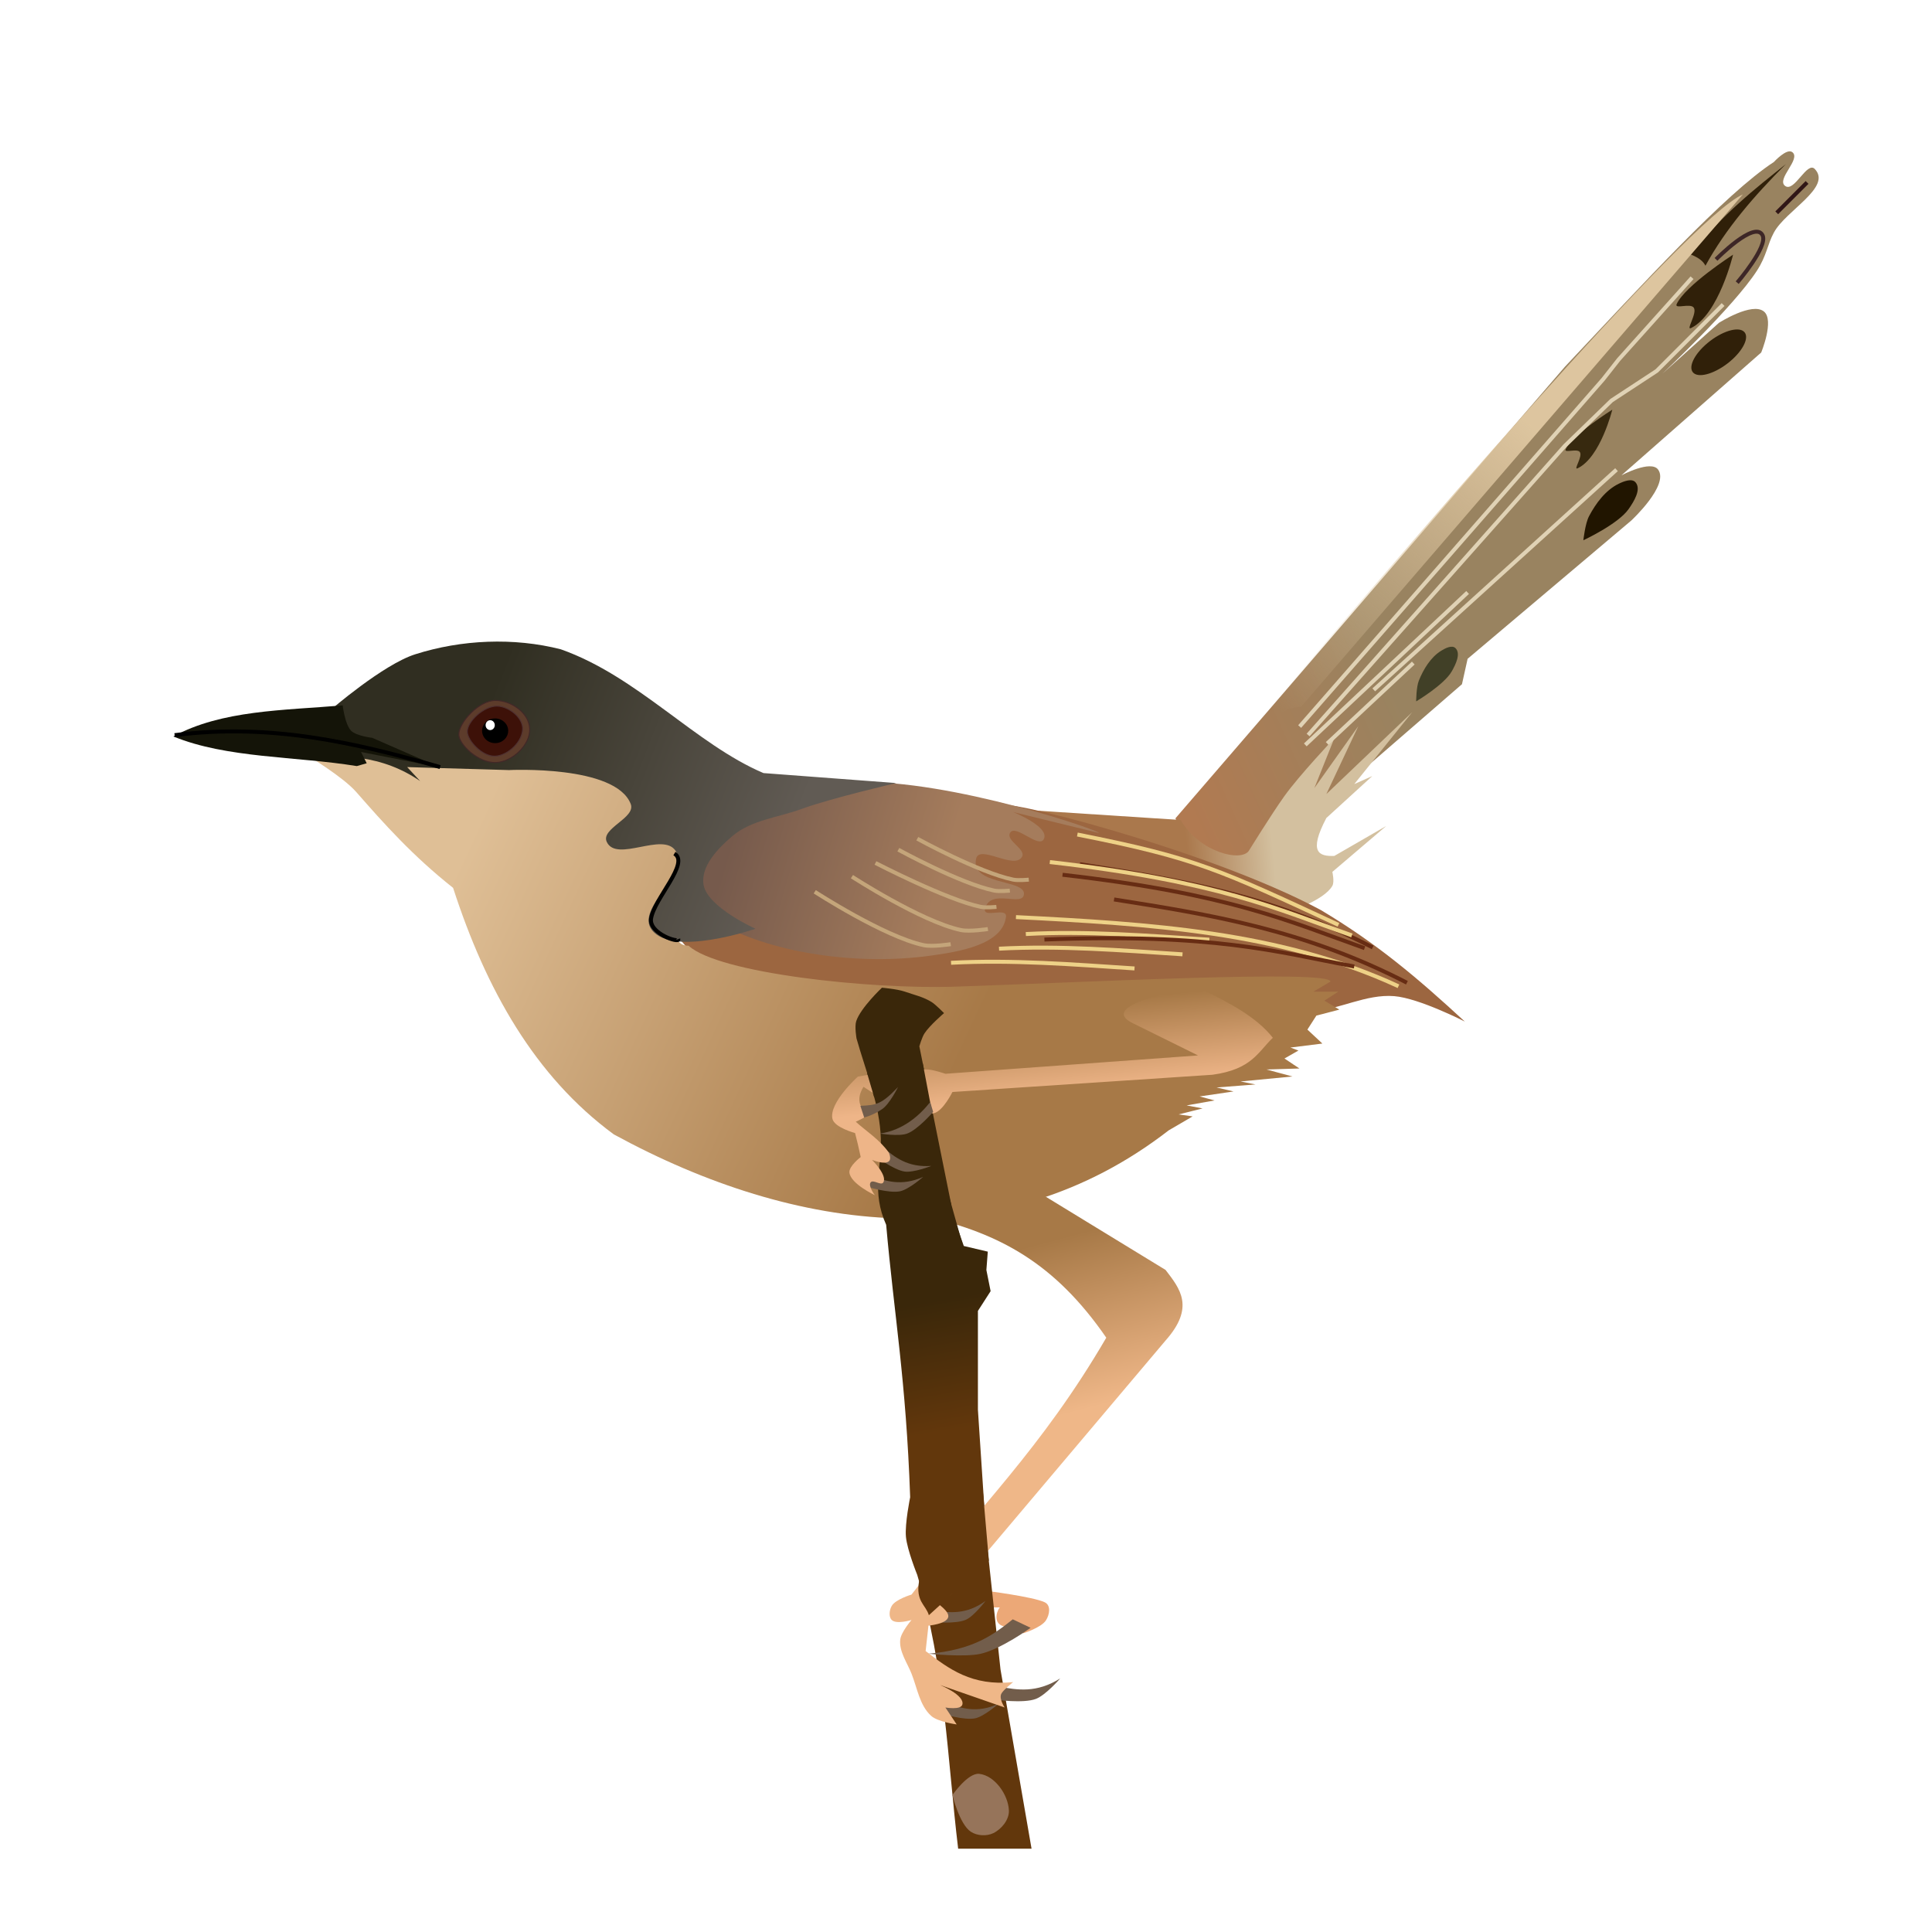 <?xml version="1.0" encoding="UTF-8" standalone="no"?>
<!-- Created with Inkscape (http://www.inkscape.org/) -->

<svg
   xmlns:dc="http://purl.org/dc/elements/1.1/"
   xmlns:cc="http://creativecommons.org/ns#"
   xmlns:rdf="http://www.w3.org/1999/02/22-rdf-syntax-ns#"
   xmlns:svg="http://www.w3.org/2000/svg"
   xmlns="http://www.w3.org/2000/svg"
   xmlns:xlink="http://www.w3.org/1999/xlink"
   xmlns:sodipodi="http://sodipodi.sourceforge.net/DTD/sodipodi-0.dtd"
   xmlns:inkscape="http://www.inkscape.org/namespaces/inkscape"
   width="900"
   height="900"
   id="svg2"
   version="1.1"
   inkscape:version="0.48.0 r9654"
   sodipodi:docname="Ashy_Prinia.svg">
  <defs
     id="defs4">
    <linearGradient
       inkscape:collect="always"
       id="linearGradient4776">
      <stop
         style="stop-color:#3a270a;stop-opacity:1;"
         offset="0"
         id="stop4778" />
      <stop
         style="stop-color:#62370c;stop-opacity:1"
         offset="1"
         id="stop4780" />
    </linearGradient>
    <linearGradient
       inkscape:collect="always"
       id="linearGradient4762">
      <stop
         style="stop-color:#efb788;stop-opacity:1;"
         offset="0"
         id="stop4764" />
      <stop
         style="stop-color:#a77947;stop-opacity:1"
         offset="1"
         id="stop4766" />
    </linearGradient>
    <linearGradient
       inkscape:collect="always"
       id="linearGradient4693">
      <stop
         style="stop-color:#ddc59f;stop-opacity:1;"
         offset="0"
         id="stop4695" />
      <stop
         style="stop-color:#ddc59f;stop-opacity:0;"
         offset="1"
         id="stop4697" />
    </linearGradient>
    <linearGradient
       inkscape:collect="always"
       id="linearGradient4563">
      <stop
         style="stop-color:#b17a51;stop-opacity:1;"
         offset="0"
         id="stop4565" />
      <stop
         style="stop-color:#998360;stop-opacity:1"
         offset="1"
         id="stop4567" />
    </linearGradient>
    <linearGradient
       inkscape:collect="always"
       id="linearGradient4426">
      <stop
         style="stop-color:#aa784c;stop-opacity:1;"
         offset="0"
         id="stop4428" />
      <stop
         style="stop-color:#d3c09f;stop-opacity:1"
         offset="1"
         id="stop4430" />
    </linearGradient>
    <linearGradient
       inkscape:collect="always"
       id="linearGradient3912">
      <stop
         style="stop-color:#eeb588;stop-opacity:1;"
         offset="0"
         id="stop3914" />
      <stop
         style="stop-color:#a77947;stop-opacity:1"
         offset="1"
         id="stop3916" />
    </linearGradient>
    <linearGradient
       inkscape:collect="always"
       id="linearGradient3868">
      <stop
         style="stop-color:#dfbf96;stop-opacity:1;"
         offset="0"
         id="stop3870" />
      <stop
         style="stop-color:#a77947;stop-opacity:1"
         offset="1"
         id="stop3872" />
    </linearGradient>
    <linearGradient
       inkscape:collect="always"
       id="linearGradient3860">
      <stop
         style="stop-color:#765a4c;stop-opacity:1;"
         offset="0"
         id="stop3862" />
      <stop
         style="stop-color:#a57c5c;stop-opacity:1"
         offset="1"
         id="stop3864" />
    </linearGradient>
    <linearGradient
       inkscape:collect="always"
       id="linearGradient3800">
      <stop
         style="stop-color:#302e21;stop-opacity:1;"
         offset="0"
         id="stop3802" />
      <stop
         style="stop-color:#615b54;stop-opacity:1"
         offset="1"
         id="stop3804" />
    </linearGradient>
    <filter
       inkscape:collect="always"
       id="filter3768"
       color-interpolation-filters="sRGB">
      <feGaussianBlur
         inkscape:collect="always"
         stdDeviation="0.191"
         id="feGaussianBlur3770" />
    </filter>
    <filter
       inkscape:collect="always"
       id="filter3794"
       color-interpolation-filters="sRGB">
      <feGaussianBlur
         inkscape:collect="always"
         stdDeviation="0.168"
         id="feGaussianBlur3796" />
    </filter>
    <linearGradient
       inkscape:collect="always"
       xlink:href="#linearGradient3800"
       id="linearGradient3806"
       x1="354.058"
       y1="466.979"
       x2="431.84"
       y2="497.283"
       gradientUnits="userSpaceOnUse" />
    <filter
       inkscape:collect="always"
       id="filter3850"
       x="-0.175"
       width="1.349"
       y="-0.055"
       height="1.111"
       color-interpolation-filters="sRGB">
      <feGaussianBlur
         inkscape:collect="always"
         stdDeviation="0.505"
         id="feGaussianBlur3852" />
    </filter>
    <linearGradient
       inkscape:collect="always"
       xlink:href="#linearGradient3860"
       id="linearGradient3866"
       x1="415.425"
       y1="501.324"
       x2="467.069"
       y2="516.476"
       gradientUnits="userSpaceOnUse" />
    <linearGradient
       inkscape:collect="always"
       xlink:href="#linearGradient3868"
       id="linearGradient3874"
       x1="349.643"
       y1="501.291"
       x2="472.857"
       y2="558.434"
       gradientUnits="userSpaceOnUse" />
    <linearGradient
       inkscape:collect="always"
       xlink:href="#linearGradient3912"
       id="linearGradient3918"
       x1="528.036"
       y1="564.148"
       x2="525.714"
       y2="541.826"
       gradientUnits="userSpaceOnUse" />
    <filter
       inkscape:collect="always"
       id="filter3946"
       x="-0.058"
       width="1.115"
       y="-0.155"
       height="1.31"
       color-interpolation-filters="sRGB">
      <feGaussianBlur
         inkscape:collect="always"
         stdDeviation="0.677"
         id="feGaussianBlur3948" />
    </filter>
    <filter
       color-interpolation-filters="sRGB"
       inkscape:collect="always"
       id="filter3946-5"
       x="-0.058"
       width="1.115"
       y="-0.155"
       height="1.31">
      <feGaussianBlur
         inkscape:collect="always"
         stdDeviation="0.677"
         id="feGaussianBlur3948-0" />
    </filter>
    <filter
       color-interpolation-filters="sRGB"
       inkscape:collect="always"
       id="filter3946-4"
       x="-0.058"
       width="1.115"
       y="-0.155"
       height="1.31">
      <feGaussianBlur
         inkscape:collect="always"
         stdDeviation="0.677"
         id="feGaussianBlur3948-5" />
    </filter>
    <filter
       color-interpolation-filters="sRGB"
       inkscape:collect="always"
       id="filter3946-3"
       x="-0.058"
       width="1.115"
       y="-0.155"
       height="1.31">
      <feGaussianBlur
         inkscape:collect="always"
         stdDeviation="0.677"
         id="feGaussianBlur3948-2" />
    </filter>
    <filter
       color-interpolation-filters="sRGB"
       inkscape:collect="always"
       id="filter3946-3-6"
       x="-0.058"
       width="1.115"
       y="-0.155"
       height="1.31">
      <feGaussianBlur
         inkscape:collect="always"
         stdDeviation="0.677"
         id="feGaussianBlur3948-2-5" />
    </filter>
    <filter
       inkscape:collect="always"
       id="filter4032"
       color-interpolation-filters="sRGB">
      <feGaussianBlur
         inkscape:collect="always"
         stdDeviation="0.714"
         id="feGaussianBlur4034" />
    </filter>
    <filter
       color-interpolation-filters="sRGB"
       inkscape:collect="always"
       id="filter4032-9">
      <feGaussianBlur
         inkscape:collect="always"
         stdDeviation="0.714"
         id="feGaussianBlur4034-2" />
    </filter>
    <filter
       inkscape:collect="always"
       id="filter4223"
       x="-0.069"
       width="1.138"
       y="-0.199"
       height="1.398"
       color-interpolation-filters="sRGB">
      <feGaussianBlur
         inkscape:collect="always"
         stdDeviation="1.895"
         id="feGaussianBlur4225" />
    </filter>
    <filter
       inkscape:collect="always"
       id="filter4227"
       x="-0.06"
       width="1.119"
       y="-0.245"
       height="1.49"
       color-interpolation-filters="sRGB">
      <feGaussianBlur
         inkscape:collect="always"
         stdDeviation="1.895"
         id="feGaussianBlur4229" />
    </filter>
    <filter
       inkscape:collect="always"
       id="filter4231"
       x="-0.047"
       width="1.094"
       y="-0.26"
       height="1.52"
       color-interpolation-filters="sRGB">
      <feGaussianBlur
         inkscape:collect="always"
         stdDeviation="1.895"
         id="feGaussianBlur4233" />
    </filter>
    <filter
       inkscape:collect="always"
       id="filter4235"
       x="-0.098"
       width="1.196"
       y="-2.679"
       height="6.358"
       color-interpolation-filters="sRGB">
      <feGaussianBlur
         inkscape:collect="always"
         stdDeviation="1.895"
         id="feGaussianBlur4237" />
    </filter>
    <filter
       inkscape:collect="always"
       id="filter4239"
       x="-0.098"
       width="1.196"
       y="-2.679"
       height="6.358"
       color-interpolation-filters="sRGB">
      <feGaussianBlur
         inkscape:collect="always"
         stdDeviation="1.895"
         id="feGaussianBlur4241" />
    </filter>
    <filter
       inkscape:collect="always"
       id="filter4243"
       x="-0.098"
       width="1.196"
       y="-2.679"
       height="6.358"
       color-interpolation-filters="sRGB">
      <feGaussianBlur
         inkscape:collect="always"
         stdDeviation="1.895"
         id="feGaussianBlur4245" />
    </filter>
    <linearGradient
       inkscape:collect="always"
       xlink:href="#linearGradient3868"
       id="linearGradient4288"
       gradientUnits="userSpaceOnUse"
       x1="349.643"
       y1="501.291"
       x2="472.857"
       y2="558.434" />
    <linearGradient
       inkscape:collect="always"
       xlink:href="#linearGradient3860"
       id="linearGradient4290"
       gradientUnits="userSpaceOnUse"
       x1="415.425"
       y1="501.324"
       x2="467.069"
       y2="516.476" />
    <linearGradient
       inkscape:collect="always"
       xlink:href="#linearGradient3800"
       id="linearGradient4292"
       gradientUnits="userSpaceOnUse"
       x1="354.058"
       y1="466.979"
       x2="431.84"
       y2="497.283" />
    <linearGradient
       inkscape:collect="always"
       xlink:href="#linearGradient3912"
       id="linearGradient4294"
       gradientUnits="userSpaceOnUse"
       x1="528.036"
       y1="564.148"
       x2="525.714"
       y2="541.826" />
    <linearGradient
       inkscape:collect="always"
       xlink:href="#linearGradient3912"
       id="linearGradient4394"
       gradientUnits="userSpaceOnUse"
       x1="528.036"
       y1="564.148"
       x2="525.714"
       y2="541.826" />
    <linearGradient
       inkscape:collect="always"
       xlink:href="#linearGradient3800"
       id="linearGradient4404"
       gradientUnits="userSpaceOnUse"
       x1="354.058"
       y1="466.979"
       x2="431.84"
       y2="497.283" />
    <linearGradient
       inkscape:collect="always"
       xlink:href="#linearGradient3860"
       id="linearGradient4407"
       gradientUnits="userSpaceOnUse"
       x1="415.425"
       y1="501.324"
       x2="467.069"
       y2="516.476" />
    <linearGradient
       inkscape:collect="always"
       xlink:href="#linearGradient3868"
       id="linearGradient4410"
       gradientUnits="userSpaceOnUse"
       x1="349.643"
       y1="501.291"
       x2="472.857"
       y2="558.434" />
    <linearGradient
       inkscape:collect="always"
       xlink:href="#linearGradient4426"
       id="linearGradient4432"
       x1="530.536"
       y1="507.005"
       x2="552.143"
       y2="505.041"
       gradientUnits="userSpaceOnUse" />
    <filter
       inkscape:collect="always"
       id="filter4519"
       color-interpolation-filters="sRGB">
      <feGaussianBlur
         inkscape:collect="always"
         stdDeviation="0.248"
         id="feGaussianBlur4521" />
    </filter>
    <filter
       inkscape:collect="always"
       id="filter4549"
       color-interpolation-filters="sRGB">
      <feGaussianBlur
         inkscape:collect="always"
         stdDeviation="0.23"
         id="feGaussianBlur4551" />
    </filter>
    <linearGradient
       inkscape:collect="always"
       xlink:href="#linearGradient4563"
       id="linearGradient4569"
       x1="531.845"
       y1="497.283"
       x2="586.394"
       y2="472.535"
       gradientUnits="userSpaceOnUse" />
    <filter
       inkscape:collect="always"
       id="filter4595"
       color-interpolation-filters="sRGB">
      <feGaussianBlur
         inkscape:collect="always"
         stdDeviation="0.563"
         id="feGaussianBlur4597" />
    </filter>
    <filter
       inkscape:collect="always"
       id="filter4599"
       color-interpolation-filters="sRGB">
      <feGaussianBlur
         inkscape:collect="always"
         stdDeviation="0.563"
         id="feGaussianBlur4601" />
    </filter>
    <filter
       inkscape:collect="always"
       id="filter4603"
       color-interpolation-filters="sRGB">
      <feGaussianBlur
         inkscape:collect="always"
         stdDeviation="0.563"
         id="feGaussianBlur4605" />
    </filter>
    <filter
       color-interpolation-filters="sRGB"
       inkscape:collect="always"
       id="filter4595-9">
      <feGaussianBlur
         inkscape:collect="always"
         stdDeviation="0.563"
         id="feGaussianBlur4597-8" />
    </filter>
    <filter
       color-interpolation-filters="sRGB"
       inkscape:collect="always"
       id="filter4595-4">
      <feGaussianBlur
         inkscape:collect="always"
         stdDeviation="0.563"
         id="feGaussianBlur4597-3" />
    </filter>
    <filter
       inkscape:collect="always"
       id="filter4665"
       x="-0.037"
       width="1.075"
       y="-0.153"
       height="1.307"
       color-interpolation-filters="sRGB">
      <feGaussianBlur
         inkscape:collect="always"
         stdDeviation="1.187"
         id="feGaussianBlur4667" />
    </filter>
    <filter
       color-interpolation-filters="sRGB"
       inkscape:collect="always"
       id="filter4665-2"
       x="-0.037"
       width="1.075"
       y="-0.153"
       height="1.307">
      <feGaussianBlur
         inkscape:collect="always"
         stdDeviation="1.187"
         id="feGaussianBlur4667-6" />
    </filter>
    <linearGradient
       inkscape:collect="always"
       xlink:href="#linearGradient4693"
       id="linearGradient4699"
       x1="618.214"
       y1="398.434"
       x2="554.286"
       y2="470.576"
       gradientUnits="userSpaceOnUse" />
    <linearGradient
       inkscape:collect="always"
       xlink:href="#linearGradient4762"
       id="linearGradient4768"
       x1="505.329"
       y1="646.786"
       x2="494.217"
       y2="604.612"
       gradientUnits="userSpaceOnUse" />
    <linearGradient
       inkscape:collect="always"
       xlink:href="#linearGradient4776"
       id="linearGradient4782"
       x1="462.143"
       y1="621.648"
       x2="467.857"
       y2="654.148"
       gradientUnits="userSpaceOnUse" />
    <linearGradient
       inkscape:collect="always"
       xlink:href="#linearGradient4693"
       id="linearGradient4851"
       gradientUnits="userSpaceOnUse"
       x1="618.214"
       y1="398.434"
       x2="554.286"
       y2="470.576"
       gradientTransform="translate(491.429,-10)" />
    <linearGradient
       inkscape:collect="always"
       xlink:href="#linearGradient3800"
       id="linearGradient4889"
       gradientUnits="userSpaceOnUse"
       x1="354.058"
       y1="466.979"
       x2="431.84"
       y2="497.283"
       gradientTransform="translate(491.429,-10)" />
    <linearGradient
       inkscape:collect="always"
       xlink:href="#linearGradient3860"
       id="linearGradient4892"
       gradientUnits="userSpaceOnUse"
       x1="415.425"
       y1="501.324"
       x2="467.069"
       y2="516.476"
       gradientTransform="translate(491.429,-10)" />
    <linearGradient
       inkscape:collect="always"
       xlink:href="#linearGradient3912"
       id="linearGradient4895"
       gradientUnits="userSpaceOnUse"
       x1="528.036"
       y1="564.148"
       x2="525.714"
       y2="541.826"
       gradientTransform="translate(491.429,-10)" />
    <linearGradient
       inkscape:collect="always"
       xlink:href="#linearGradient4776"
       id="linearGradient4900"
       gradientUnits="userSpaceOnUse"
       x1="462.143"
       y1="621.648"
       x2="467.857"
       y2="654.148"
       gradientTransform="translate(491.088,-11.421)" />
    <linearGradient
       inkscape:collect="always"
       xlink:href="#linearGradient4762"
       id="linearGradient4903"
       gradientUnits="userSpaceOnUse"
       x1="505.329"
       y1="646.786"
       x2="494.217"
       y2="604.612"
       gradientTransform="translate(491.429,-10)" />
    <linearGradient
       inkscape:collect="always"
       xlink:href="#linearGradient3868"
       id="linearGradient4906"
       gradientUnits="userSpaceOnUse"
       x1="349.643"
       y1="501.291"
       x2="472.857"
       y2="558.434"
       gradientTransform="translate(491.429,-10)" />
    <linearGradient
       inkscape:collect="always"
       xlink:href="#linearGradient4426"
       id="linearGradient4910"
       gradientUnits="userSpaceOnUse"
       x1="530.536"
       y1="507.005"
       x2="552.143"
       y2="505.041"
       gradientTransform="translate(491.429,-10)" />
    <linearGradient
       inkscape:collect="always"
       xlink:href="#linearGradient4563"
       id="linearGradient4913"
       gradientUnits="userSpaceOnUse"
       x1="531.845"
       y1="497.283"
       x2="586.394"
       y2="472.535"
       gradientTransform="translate(491.429,-10)" />
    <linearGradient
       inkscape:collect="always"
       xlink:href="#linearGradient4563"
       id="linearGradient4979"
       gradientUnits="userSpaceOnUse"
       gradientTransform="translate(491.429,-10)"
       x1="531.845"
       y1="497.283"
       x2="586.394"
       y2="472.535" />
    <linearGradient
       inkscape:collect="always"
       xlink:href="#linearGradient4426"
       id="linearGradient4981"
       gradientUnits="userSpaceOnUse"
       gradientTransform="translate(491.429,-10)"
       x1="530.536"
       y1="507.005"
       x2="552.143"
       y2="505.041" />
    <linearGradient
       inkscape:collect="always"
       xlink:href="#linearGradient3868"
       id="linearGradient4983"
       gradientUnits="userSpaceOnUse"
       gradientTransform="translate(491.429,-10)"
       x1="349.643"
       y1="501.291"
       x2="472.857"
       y2="558.434" />
    <linearGradient
       inkscape:collect="always"
       xlink:href="#linearGradient4776"
       id="linearGradient4985"
       gradientUnits="userSpaceOnUse"
       gradientTransform="translate(491.088,-11.421)"
       x1="462.143"
       y1="621.648"
       x2="467.857"
       y2="654.148" />
    <linearGradient
       inkscape:collect="always"
       xlink:href="#linearGradient4762"
       id="linearGradient4987"
       gradientUnits="userSpaceOnUse"
       gradientTransform="translate(491.429,-10)"
       x1="505.329"
       y1="646.786"
       x2="494.217"
       y2="604.612" />
    <linearGradient
       inkscape:collect="always"
       xlink:href="#linearGradient3912"
       id="linearGradient4989"
       gradientUnits="userSpaceOnUse"
       gradientTransform="translate(491.429,-10)"
       x1="528.036"
       y1="564.148"
       x2="525.714"
       y2="541.826" />
    <linearGradient
       inkscape:collect="always"
       xlink:href="#linearGradient3860"
       id="linearGradient4991"
       gradientUnits="userSpaceOnUse"
       gradientTransform="translate(491.429,-10)"
       x1="415.425"
       y1="501.324"
       x2="467.069"
       y2="516.476" />
    <linearGradient
       inkscape:collect="always"
       xlink:href="#linearGradient3800"
       id="linearGradient4993"
       gradientUnits="userSpaceOnUse"
       gradientTransform="translate(491.429,-10)"
       x1="354.058"
       y1="466.979"
       x2="431.84"
       y2="497.283" />
    <linearGradient
       inkscape:collect="always"
       xlink:href="#linearGradient4693"
       id="linearGradient4995"
       gradientUnits="userSpaceOnUse"
       gradientTransform="translate(491.429,-10)"
       x1="618.214"
       y1="398.434"
       x2="554.286"
       y2="470.576" />
    <linearGradient
       inkscape:collect="always"
       xlink:href="#linearGradient4693"
       id="linearGradient5003"
       gradientUnits="userSpaceOnUse"
       gradientTransform="translate(491.429,-10)"
       x1="618.214"
       y1="398.434"
       x2="554.286"
       y2="470.576" />
    <linearGradient
       inkscape:collect="always"
       xlink:href="#linearGradient3800"
       id="linearGradient5041"
       gradientUnits="userSpaceOnUse"
       gradientTransform="translate(491.429,-10)"
       x1="354.058"
       y1="466.979"
       x2="431.84"
       y2="497.283" />
    <linearGradient
       inkscape:collect="always"
       xlink:href="#linearGradient3860"
       id="linearGradient5044"
       gradientUnits="userSpaceOnUse"
       gradientTransform="translate(491.429,-10)"
       x1="415.425"
       y1="501.324"
       x2="467.069"
       y2="516.476" />
    <linearGradient
       inkscape:collect="always"
       xlink:href="#linearGradient3912"
       id="linearGradient5047"
       gradientUnits="userSpaceOnUse"
       gradientTransform="translate(491.429,-10)"
       x1="528.036"
       y1="564.148"
       x2="525.714"
       y2="541.826" />
    <linearGradient
       inkscape:collect="always"
       xlink:href="#linearGradient4762"
       id="linearGradient5053"
       gradientUnits="userSpaceOnUse"
       gradientTransform="translate(491.429,-10)"
       x1="505.329"
       y1="646.786"
       x2="494.217"
       y2="604.612" />
    <linearGradient
       inkscape:collect="always"
       xlink:href="#linearGradient4776"
       id="linearGradient5059"
       gradientUnits="userSpaceOnUse"
       gradientTransform="translate(491.088,-11.421)"
       x1="462.143"
       y1="621.648"
       x2="467.857"
       y2="654.148" />
    <linearGradient
       inkscape:collect="always"
       xlink:href="#linearGradient3868"
       id="linearGradient5063"
       gradientUnits="userSpaceOnUse"
       gradientTransform="translate(491.429,-10)"
       x1="349.643"
       y1="501.291"
       x2="472.857"
       y2="558.434" />
    <linearGradient
       inkscape:collect="always"
       xlink:href="#linearGradient4426"
       id="linearGradient5067"
       gradientUnits="userSpaceOnUse"
       gradientTransform="translate(491.429,-10)"
       x1="530.536"
       y1="507.005"
       x2="552.143"
       y2="505.041" />
    <linearGradient
       inkscape:collect="always"
       xlink:href="#linearGradient4563"
       id="linearGradient5070"
       gradientUnits="userSpaceOnUse"
       gradientTransform="translate(491.429,-10)"
       x1="531.845"
       y1="497.283"
       x2="586.394"
       y2="472.535" />
    <linearGradient
       inkscape:collect="always"
       xlink:href="#linearGradient4563"
       id="linearGradient5152"
       gradientUnits="userSpaceOnUse"
       gradientTransform="translate(491.429,-10)"
       x1="531.845"
       y1="497.283"
       x2="586.394"
       y2="472.535" />
    <linearGradient
       inkscape:collect="always"
       xlink:href="#linearGradient4426"
       id="linearGradient5154"
       gradientUnits="userSpaceOnUse"
       gradientTransform="translate(491.429,-10)"
       x1="530.536"
       y1="507.005"
       x2="552.143"
       y2="505.041" />
    <linearGradient
       inkscape:collect="always"
       xlink:href="#linearGradient3868"
       id="linearGradient5156"
       gradientUnits="userSpaceOnUse"
       gradientTransform="translate(491.429,-10)"
       x1="349.643"
       y1="501.291"
       x2="472.857"
       y2="558.434" />
    <linearGradient
       inkscape:collect="always"
       xlink:href="#linearGradient4776"
       id="linearGradient5158"
       gradientUnits="userSpaceOnUse"
       gradientTransform="translate(491.088,-11.421)"
       x1="462.143"
       y1="621.648"
       x2="467.857"
       y2="654.148" />
    <linearGradient
       inkscape:collect="always"
       xlink:href="#linearGradient4762"
       id="linearGradient5160"
       gradientUnits="userSpaceOnUse"
       gradientTransform="translate(491.429,-10)"
       x1="505.329"
       y1="646.786"
       x2="494.217"
       y2="604.612" />
    <linearGradient
       inkscape:collect="always"
       xlink:href="#linearGradient3912"
       id="linearGradient5162"
       gradientUnits="userSpaceOnUse"
       gradientTransform="translate(491.429,-10)"
       x1="528.036"
       y1="564.148"
       x2="525.714"
       y2="541.826" />
    <linearGradient
       inkscape:collect="always"
       xlink:href="#linearGradient3860"
       id="linearGradient5164"
       gradientUnits="userSpaceOnUse"
       gradientTransform="translate(491.429,-10)"
       x1="415.425"
       y1="501.324"
       x2="467.069"
       y2="516.476" />
    <linearGradient
       inkscape:collect="always"
       xlink:href="#linearGradient3800"
       id="linearGradient5166"
       gradientUnits="userSpaceOnUse"
       gradientTransform="translate(491.429,-10)"
       x1="354.058"
       y1="466.979"
       x2="431.84"
       y2="497.283" />
    <linearGradient
       inkscape:collect="always"
       xlink:href="#linearGradient4693"
       id="linearGradient5168"
       gradientUnits="userSpaceOnUse"
       gradientTransform="translate(491.429,-10)"
       x1="618.214"
       y1="398.434"
       x2="554.286"
       y2="470.576" />
    <linearGradient
       inkscape:collect="always"
       xlink:href="#linearGradient4693"
       id="linearGradient5177"
       gradientUnits="userSpaceOnUse"
       gradientTransform="translate(491.429,-10)"
       x1="618.214"
       y1="398.434"
       x2="554.286"
       y2="470.576" />
    <linearGradient
       inkscape:collect="always"
       xlink:href="#linearGradient3800"
       id="linearGradient5215"
       gradientUnits="userSpaceOnUse"
       gradientTransform="translate(491.429,-10)"
       x1="354.058"
       y1="466.979"
       x2="431.84"
       y2="497.283" />
    <linearGradient
       inkscape:collect="always"
       xlink:href="#linearGradient3860"
       id="linearGradient5218"
       gradientUnits="userSpaceOnUse"
       gradientTransform="translate(491.429,-10)"
       x1="415.425"
       y1="501.324"
       x2="467.069"
       y2="516.476" />
    <linearGradient
       inkscape:collect="always"
       xlink:href="#linearGradient3912"
       id="linearGradient5221"
       gradientUnits="userSpaceOnUse"
       gradientTransform="translate(491.429,-10)"
       x1="528.036"
       y1="564.148"
       x2="525.714"
       y2="541.826" />
    <linearGradient
       inkscape:collect="always"
       xlink:href="#linearGradient4762"
       id="linearGradient5227"
       gradientUnits="userSpaceOnUse"
       gradientTransform="translate(491.429,-10)"
       x1="505.329"
       y1="646.786"
       x2="494.217"
       y2="604.612" />
    <linearGradient
       inkscape:collect="always"
       xlink:href="#linearGradient4776"
       id="linearGradient5233"
       gradientUnits="userSpaceOnUse"
       gradientTransform="translate(491.088,-11.421)"
       x1="462.143"
       y1="621.648"
       x2="467.857"
       y2="654.148" />
    <linearGradient
       inkscape:collect="always"
       xlink:href="#linearGradient3868"
       id="linearGradient5237"
       gradientUnits="userSpaceOnUse"
       gradientTransform="translate(491.429,-10)"
       x1="349.643"
       y1="501.291"
       x2="472.857"
       y2="558.434" />
    <linearGradient
       inkscape:collect="always"
       xlink:href="#linearGradient4426"
       id="linearGradient5241"
       gradientUnits="userSpaceOnUse"
       gradientTransform="translate(491.429,-10)"
       x1="530.536"
       y1="507.005"
       x2="552.143"
       y2="505.041" />
    <linearGradient
       inkscape:collect="always"
       xlink:href="#linearGradient4563"
       id="linearGradient5244"
       gradientUnits="userSpaceOnUse"
       gradientTransform="translate(491.429,-10)"
       x1="531.845"
       y1="497.283"
       x2="586.394"
       y2="472.535" />
    <linearGradient
       inkscape:collect="always"
       xlink:href="#linearGradient4563"
       id="linearGradient5306"
       gradientUnits="userSpaceOnUse"
       gradientTransform="translate(491.429,-10)"
       x1="531.845"
       y1="497.283"
       x2="586.394"
       y2="472.535" />
    <linearGradient
       inkscape:collect="always"
       xlink:href="#linearGradient4426"
       id="linearGradient5308"
       gradientUnits="userSpaceOnUse"
       gradientTransform="translate(491.429,-10)"
       x1="530.536"
       y1="507.005"
       x2="552.143"
       y2="505.041" />
    <linearGradient
       inkscape:collect="always"
       xlink:href="#linearGradient3868"
       id="linearGradient5310"
       gradientUnits="userSpaceOnUse"
       gradientTransform="translate(491.429,-10)"
       x1="349.643"
       y1="501.291"
       x2="472.857"
       y2="558.434" />
    <linearGradient
       inkscape:collect="always"
       xlink:href="#linearGradient4776"
       id="linearGradient5312"
       gradientUnits="userSpaceOnUse"
       gradientTransform="translate(491.088,-11.421)"
       x1="462.143"
       y1="621.648"
       x2="467.857"
       y2="654.148" />
    <linearGradient
       inkscape:collect="always"
       xlink:href="#linearGradient4762"
       id="linearGradient5314"
       gradientUnits="userSpaceOnUse"
       gradientTransform="translate(491.429,-10)"
       x1="505.329"
       y1="646.786"
       x2="494.217"
       y2="604.612" />
    <linearGradient
       inkscape:collect="always"
       xlink:href="#linearGradient3912"
       id="linearGradient5316"
       gradientUnits="userSpaceOnUse"
       gradientTransform="translate(491.429,-10)"
       x1="528.036"
       y1="564.148"
       x2="525.714"
       y2="541.826" />
    <linearGradient
       inkscape:collect="always"
       xlink:href="#linearGradient3860"
       id="linearGradient5318"
       gradientUnits="userSpaceOnUse"
       gradientTransform="translate(491.429,-10)"
       x1="415.425"
       y1="501.324"
       x2="467.069"
       y2="516.476" />
    <linearGradient
       inkscape:collect="always"
       xlink:href="#linearGradient3800"
       id="linearGradient5320"
       gradientUnits="userSpaceOnUse"
       gradientTransform="translate(491.429,-10)"
       x1="354.058"
       y1="466.979"
       x2="431.84"
       y2="497.283" />
    <linearGradient
       inkscape:collect="always"
       xlink:href="#linearGradient4693"
       id="linearGradient5322"
       gradientUnits="userSpaceOnUse"
       gradientTransform="translate(491.429,-10)"
       x1="618.214"
       y1="398.434"
       x2="554.286"
       y2="470.576" />
  </defs>
  <sodipodi:namedview
     id="base"
     pagecolor="#ffffff"
     bordercolor="#666666"
     borderopacity="1.0"
     inkscape:pageopacity="0.0"
     inkscape:pageshadow="2"
     inkscape:zoom="0.32478245"
     inkscape:cx="235.97398"
     inkscape:cy="289.50557"
     inkscape:document-units="px"
     inkscape:current-layer="layer1"
     showgrid="false"
     inkscape:window-width="1280"
     inkscape:window-height="744"
     inkscape:window-x="-4"
     inkscape:window-y="-4"
     inkscape:window-maximized="1"
     fit-margin-top="0"
     fit-margin-left="0"
     fit-margin-right="0"
     fit-margin-bottom="0" />
  <g
     inkscape:label="Layer 1"
     inkscape:groupmode="layer"
     id="layer1"
     transform="translate(-769.874,157.059)">
    <g
       id="g5246"
       inkscape:export-filename="C:\Users\mr mahes\Desktop\Ashy Prinia.png"
       inkscape:export-xdpi="432.09106"
       inkscape:export-ydpi="432.09106"
       transform="matrix(1.841,0,0,1.841,-558.404,-673.098)">
      <path
         sodipodi:nodetypes="cccsssssccsccsccccsccc"
         inkscape:connector-curvature="0"
         id="path4434"
         d="M 1018.929,487.362 1117.5,373.076 c 19.66,-20.833 40.501,-43.734 52.857,-51.786 0,0 3.234,-3.551 4.643,-2.5 2.339,1.746 -4.146,6.856 -1.786,8.571 2.329,1.693 5.519,-6.375 7.5,-4.286 4.385,4.625 -7.328,10.464 -10.357,16.071 -1.672,3.095 -1.813,5.816 -4.286,9.643 -5.94,9.193 -23.928,26.071 -23.928,26.071 l 14.286,-12.857 c 0,0 8.418,-5.379 11.428,-2.857 2.653,2.222 -0.714,10.357 -0.714,10.357 l -35.357,31.071 c 0,0 7.469,-3.979 9.286,-1.429 2.811,3.947 -6.786,12.857 -6.786,12.857 l -41.429,35 -1.429,6.429 -26.786,23.214 c 0,0 -14.969,16.81 -25,21.071 -3.195,1.357 -10.357,1.071 -10.357,1.071 l -8.214,-6.071 z"
         style="fill:url(#linearGradient5306);fill-opacity:1;stroke:#000000;stroke-width:0;stroke-linecap:butt;stroke-linejoin:miter;stroke-miterlimit:4;stroke-opacity:1;stroke-dasharray:none" />
      <path
         sodipodi:nodetypes="ccsscccccccccccsccc"
         inkscape:connector-curvature="0"
         id="path4424"
         d="m 981.353,485.263 38.891,2.525 c 4.745,8.216 15.507,10.788 17.321,7.693 0,0 5.651,-9.151 8.943,-13.754 3.75,-5.243 12.627,-14.647 12.627,-14.647 l -5.051,12.627 11.112,-15.657 -8.081,17.173 21.718,-20.708 -14.647,18.183 4.546,-2.02 -11.617,10.607 c -4.62,8.786 -1.814,9.734 2.02,9.596 l 13.132,-7.576 -13.637,11.617 c 0,0 0.584,2.512 0,3.536 -2.132,3.737 -11.112,6.566 -11.112,6.566 l -54.043,-19.698 z"
         style="fill:url(#linearGradient5308);fill-opacity:1;stroke:#000000;stroke-width:0;stroke-linecap:butt;stroke-linejoin:miter;stroke-miterlimit:4;stroke-opacity:1;stroke-dasharray:none" />
      <path
         sodipodi:nodetypes="cccccccsscc"
         inkscape:connector-curvature="0"
         id="path4020"
         d="m 893.929,518.434 15.357,-4.643 52.857,3.929 2.143,-20.357 11.429,-12.857 c -4.585,-3.311 51.013,10.503 80,26.071 14.254,8.505 24.422,17.144 36.429,28.214 0,0 -11.551,-5.919 -17.857,-6.429 -7.122,-0.575 -13.946,3.408 -21.071,3.929 -49.547,3.623 -148.929,-5.714 -148.929,-5.714 z"
         style="fill:#9c6640;fill-opacity:1;stroke:#000000;stroke-width:0;stroke-linecap:butt;stroke-linejoin:miter;stroke-miterlimit:4;stroke-opacity:1;stroke-dasharray:none" />
      <path
         sodipodi:nodetypes="cscccccccccccccccccccccccccccsccccc"
         inkscape:connector-curvature="0"
         id="path3856"
         d="m 799.525,471.626 c 0,0 8.796,5.29 12.122,9.091 6.991,7.992 14.3,16.179 24.496,24.244 8.355,25.75 20.671,47.663 40.659,62.377 46.2,25.194 98.049,31.81 140.411,-1.01 l 6.061,-3.536 -3.535,-0.505 6.061,-1.515 -4.041,-0.758 7.071,-1.263 -3.788,-1.01 8.586,-1.263 -4.293,-1.01 9.849,-0.758 -3.788,-0.758 13.132,-1.263 -6.566,-1.768 8.334,-0.253 -3.788,-2.525 3.535,-2.02 -2.02,-0.758 8.081,-1.01 -3.788,-3.536 2.273,-3.536 5.808,-1.515 -3.788,-2.273 3.536,-2.273 -6.314,0 4.293,-2.525 c 0.313,-3.132 -63.044,0.218 -94.954,1.263 -21.786,0.713 -59.855,-3.402 -67.428,-10.354 -3.194,-0.047 -2.778,-2.525 -2.778,-2.525 l 4.546,-27.527 -29.547,-19.951 z"
         style="fill:url(#linearGradient5310);fill-opacity:1;stroke:#000000;stroke-width:0;stroke-linecap:butt;stroke-linejoin:miter;stroke-miterlimit:4;stroke-opacity:1;stroke-dasharray:none" />
      <path
         sodipodi:nodetypes="csscssccc"
         inkscape:connector-curvature="0"
         id="path4760"
         d="m 970.863,682.809 c 0,0.015 11.995,1.505 14.989,2.926 1.604,0.761 1.265,3.099 0.298,4.589 -1.211,1.866 -5.808,3.283 -5.808,3.283 0,0 0.054,-1.609 -0.505,-2.02 -1.155,-0.849 -2.901,0.594 -4.293,0.253 -3.301,-0.81 -1.397,-4.763 -1.01,-4.798 l -3.316,0 z"
         style="fill:#eca877;fill-opacity:1;stroke:#000000;stroke-width:0;stroke-linecap:butt;stroke-linejoin:miter;stroke-miterlimit:4;stroke-opacity:1;stroke-dasharray:none" />
      <path
         sodipodi:nodetypes="ccccccccccccacsscscsccsccc"
         inkscape:connector-curvature="0"
         id="path4772"
         d="m 963.945,748.084 18.571,0 -7.857,-45.357 -3.571,-33.214 -2.143,-32.5 0,-25 3.214,-5 -1.071,-5.357 0.357,-4.643 -6.071,-1.429 -2.5,-7.143 -8.75,-43.393 c 0,0 0.666,-2.279 1.302,-3.263 1.289,-1.996 4.948,-5.13 4.948,-5.13 0,0 -2.15,-2.185 -3.133,-2.796 -2.139,-1.33 -4.409,-1.808 -6.867,-2.661 -1.825,-0.633 -5.714,-0.972 -5.714,-0.972 0,0 -5.387,5.084 -6.503,8.461 -0.46,1.391 0.075,4.396 0.075,4.396 2.391,8.487 5.924,16.845 6.144,25.375 0.193,7.502 -2.402,13.343 1.356,21.767 2.024,22.975 5.026,39.105 6.071,68.929 0,0 -1.375,6.661 -1.071,10 0.304,3.339 2.857,9.643 2.857,9.643 7.1,23.825 7.597,46.329 10.357,69.286 z"
         style="fill:url(#linearGradient5312);fill-opacity:1;stroke:#000000;stroke-width:0;stroke-linecap:butt;stroke-linejoin:miter;stroke-miterlimit:4;stroke-opacity:1;stroke-dasharray:none" />
      <path
         sodipodi:nodetypes="ccscc"
         inkscape:connector-curvature="0"
         id="path3878-1"
         d="m 960.836,711.151 c 3.88,1.414 7.796,2.743 13.27,0.308 0,0 -3.588,3.161 -5.828,3.637 -2.798,0.595 -8.498,-1.185 -8.498,-1.185 z"
         style="fill:#725d4b;fill-opacity:1;stroke:#000000;stroke-width:0;stroke-linecap:butt;stroke-linejoin:miter;stroke-miterlimit:4;stroke-opacity:1;stroke-dasharray:none" />
      <path
         sodipodi:nodetypes="ccscc"
         inkscape:connector-curvature="0"
         id="path3878-6"
         d="m 974.152,707.049 c 4.801,0.909 9.628,1.716 15.62,-2.052 0,0 -3.652,4.253 -6.196,5.203 -3.177,1.186 -10.178,0.188 -10.178,0.188 z"
         style="fill:#725d4b;fill-opacity:1;stroke:#000000;stroke-width:0;stroke-linecap:butt;stroke-linejoin:miter;stroke-miterlimit:4;stroke-opacity:1;stroke-dasharray:none" />
      <path
         sodipodi:nodetypes="ccscc"
         inkscape:connector-curvature="0"
         id="path3878-2"
         d="m 957.807,687.821 c 4.088,0.59 8.192,1.089 13.052,-2.415 0,0 -2.865,3.828 -4.96,4.753 -2.616,1.156 -8.561,0.58 -8.561,0.58 z"
         style="fill:#725d4b;fill-opacity:1;stroke:#000000;stroke-width:0;stroke-linecap:butt;stroke-linejoin:miter;stroke-miterlimit:4;stroke-opacity:1;stroke-dasharray:none" />
      <path
         sodipodi:nodetypes="cccsscsssccsccscccscccccc"
         inkscape:connector-curvature="0"
         id="path4701"
         d="m 955.714,588.076 c 18.694,4.345 32.674,11.806 45.714,30.714 -16.429,28.189 -32.857,43.599 -49.286,65 0,0 -4.037,1.197 -5,2.857 -0.598,1.03 -0.842,2.73 0,3.571 1.179,1.179 5,0 5,0 0,0 -2.668,3.09 -2.857,5 -0.297,2.997 1.742,5.774 2.857,8.571 1.459,3.661 2.058,8.092 5,10.714 1.686,1.503 6.429,2.143 6.429,2.143 l -2.857,-4.286 c 0,0 3.89,0.679 4.286,-0.714 0.692,-2.435 -5.714,-5 -5.714,-5 l 16.429,5.714 c 0,0 -1.431,-2.082 -0.884,-3.402 0.387,-0.933 3.027,-3.027 3.027,-3.027 -10.436,1.091 -16.312,-3.356 -22.143,-7.857 l 0.714,-6.429 c 0,0 4.559,-0.384 5,-2.143 0.371,-1.479 -2.857,-3.571 -2.857,-3.571 l 3.571,-2.143 54.286,-64.286 c 7.499,-8.452 3.633,-13.116 0,-17.857 l -38.571,-23.571 z"
         style="fill:url(#linearGradient5314);fill-opacity:1;stroke:#000000;stroke-width:0;stroke-linecap:butt;stroke-linejoin:miter;stroke-miterlimit:4;stroke-opacity:1;stroke-dasharray:none" />
      <path
         sodipodi:nodetypes="ccscc"
         inkscape:connector-curvature="0"
         id="path3878-58-5"
         d="m 977.761,690.051 c -4.896,3.894 -9.934,7.723 -21.324,8.704 0,0 9.049,0.951 13.183,0.021 5.164,-1.162 12.657,-6.58 12.657,-6.58 z"
         style="fill:#725d4b;fill-opacity:1;stroke:#000000;stroke-width:0;stroke-linecap:butt;stroke-linejoin:miter;stroke-miterlimit:4;stroke-opacity:1;stroke-dasharray:none" />
      <path
         sodipodi:nodetypes="ccscc"
         inkscape:connector-curvature="0"
         id="path3878"
         d="m 941.814,577.792 c 3.88,1.414 7.796,2.743 13.27,0.308 0,0 -3.588,3.161 -5.828,3.637 -2.798,0.595 -8.498,-1.185 -8.498,-1.185 z"
         style="fill:#725d4b;fill-opacity:1;stroke:#000000;stroke-width:0;stroke-linecap:butt;stroke-linejoin:miter;stroke-miterlimit:4;stroke-opacity:1;stroke-dasharray:none" />
      <path
         sodipodi:nodetypes="ccscc"
         inkscape:connector-curvature="0"
         id="path3878-5"
         d="m 944.781,570.505 c 3.164,2.654 6.39,5.241 12.367,4.821 0,0 -4.452,1.745 -6.72,1.429 -2.833,-0.396 -7.583,-4.016 -7.583,-4.016 z"
         style="fill:#725d4b;fill-opacity:1;stroke:#000000;stroke-width:0;stroke-linecap:butt;stroke-linejoin:miter;stroke-miterlimit:4;stroke-opacity:1;stroke-dasharray:none" />
      <path
         sodipodi:nodetypes="ccscscccscsscsccscsccccsc"
         inkscape:connector-curvature="0"
         id="path3876"
         d="m 1024.643,547.362 -63.929,4.643 c 0,0 -2.817,-0.965 -4.286,-1.071 -5.966,-0.434 -17.857,1.786 -17.857,1.786 0,0 -7.402,6.665 -6.429,10.714 0.525,2.184 5.714,3.571 5.714,3.571 l 0.714,2.857 0.714,3.214 c 0,0 -3.031,2.319 -2.857,3.929 0.308,2.85 6.429,5.714 6.429,5.714 0,0 -1.732,-2.298 -1.071,-3.214 0.626,-0.869 2.651,0.911 3.214,0 1.12,-1.812 -2.857,-5.714 -2.857,-5.714 0,0 3.231,1.328 4.286,0.357 0.526,-0.484 0.273,-1.483 0,-2.143 -2.2,-3.223 -5.756,-5.478 -8.393,-7.857 0,0 3.835,-1.673 3.029,-2.174 -4.057,-2.524 -1.058,-6.674 -1.058,-6.674 0,0 11.697,8.246 17.853,6.675 2.289,-0.584 4.637,-5.359 4.637,-5.359 l 65.8,-4.363 c 9.987,-1.37 11.508,-5.763 15.275,-9.354 -4.154,-5.288 -10.962,-8.807 -17.918,-12.227 -6.198,-0.114 -26.419,4.138 -17.614,8.489 z"
         style="fill:url(#linearGradient5316);fill-opacity:1;stroke:#000000;stroke-width:0;stroke-linecap:butt;stroke-linejoin:miter;stroke-miterlimit:4;stroke-opacity:1;stroke-dasharray:none" />
      <path
         sodipodi:nodetypes="sssssssssccsccs"
         inkscape:connector-curvature="0"
         id="path3858"
         d="m 904.076,514.305 c 13.842,7.371 34.822,10.296 52.78,7.829 7.124,-0.979 18.326,-2.711 19.193,-9.849 0.309,-2.547 -5.92,0.47 -5.303,-2.02 1.33,-5.371 9.71,-0.259 9.849,-3.788 0.145,-3.686 -13.488,-2.162 -12.122,-8.839 0.777,-3.797 9.651,2.835 11.617,-0.505 1.145,-1.947 -4.1,-4.071 -3.03,-6.061 1.325,-2.465 7.334,4.138 8.586,1.515 1.492,-3.123 -7.829,-6.819 -7.829,-6.819 l 21.718,5.303 c 0.909,-0.39 -37.173,-13.575 -61.619,-12.879 -12.305,0.35 -36.618,4.798 -36.618,4.798 l -4.041,21.466 c 0,0 3.294,7.972 6.819,9.849 z"
         style="fill:url(#linearGradient5318);fill-opacity:1;stroke:#000000;stroke-width:0;stroke-linecap:butt;stroke-linejoin:miter;stroke-miterlimit:4;stroke-opacity:1;stroke-dasharray:none" />
      <path
         sodipodi:nodetypes="cscccssscsssscccccc"
         inkscape:connector-curvature="0"
         id="path3798"
         d="m 805.081,460.009 c 0,0 13.301,-11.541 21.466,-14.142 11.717,-3.733 24.957,-4.309 36.871,-1.263 19.493,6.89 33.991,23.951 51.265,31.315 l 33.588,2.525 c 0,0 -16.721,3.891 -23.991,6.566 -5.854,2.154 -12.674,2.778 -17.425,6.819 -3.651,3.105 -8.121,7.648 -7.324,12.374 0.954,5.654 13.132,11.112 13.132,11.112 0,0 -21.016,7.261 -26.264,0.253 -4.166,-5.563 9.829,-14.111 6.061,-19.951 -3.176,-4.922 -14.936,3.03 -17.425,-2.273 -1.608,-3.425 7.421,-6.066 6.061,-9.596 -3.834,-9.948 -30.81,-8.586 -30.81,-8.586 l -17.425,-0.505 -8.334,-0.253 3.283,3.536 c -4.542,-3.124 -9.6,-5.042 -15.152,-5.808 z"
         style="fill:url(#linearGradient5320);fill-opacity:1;stroke:#000000;stroke-width:0;stroke-linecap:butt;stroke-linejoin:miter;stroke-miterlimit:4;stroke-opacity:1;stroke-dasharray:none" />
      <path
         sodipodi:nodetypes="ccscccccc"
         inkscape:connector-curvature="0"
         id="path2996"
         d="m 765.357,466.648 c 12.252,-6.687 27.9,-6.581 42.857,-7.857 0,0 0.546,4.831 2.143,6.429 1.331,1.331 5.357,1.786 5.357,1.786 l 17.143,7.5 -20,-3.929 1.429,2.857 -2.5,0.714 c -15.476,-2.5 -32.979,-1.961 -46.429,-7.5 z"
         style="fill:#141408;fill-opacity:1;stroke:#da0808;stroke-width:0;stroke-linecap:butt;stroke-linejoin:miter;stroke-miterlimit:4;stroke-opacity:1;stroke-dasharray:none" />
      <path
         sodipodi:nodetypes="cc"
         inkscape:connector-curvature="0"
         id="path3766"
         d="m 765.685,466.323 c 24.049,-3.105 45.785,1.882 67.175,8.081"
         style="fill:none;stroke:#000000;stroke-width:1px;stroke-linecap:butt;stroke-linejoin:miter;stroke-opacity:1;filter:url(#filter3768)" />
      <path
         sodipodi:nodetypes="sssss"
         inkscape:connector-curvature="0"
         id="path3778"
         d="m 837.589,466.112 c 0.032,-2.972 5.07,-8.605 9.286,-8.571 4.039,0.032 8.471,3.108 8.661,7.143 0.193,4.099 -4.384,8.361 -8.482,8.571 -4.503,0.231 -9.491,-4.608 -9.464,-7.143 z"
         style="fill:#5d3c2b;fill-opacity:1;stroke:#422727;stroke-width:0.25;stroke-linecap:butt;stroke-linejoin:miter;stroke-miterlimit:4;stroke-opacity:1;stroke-dasharray:none;filter:url(#filter3794)" />
      <path
         sodipodi:nodetypes="sssss"
         inkscape:connector-curvature="0"
         id="path3772"
         d="m 839.732,465.487 c -0.089,-2.589 4.197,-6.602 7.589,-6.518 2.827,0.07 6.305,2.711 6.429,5.536 0.145,3.322 -3.642,6.994 -6.964,7.143 -3.289,0.147 -6.978,-3.941 -7.054,-6.161 z"
         style="fill:#3d1108;fill-opacity:1;stroke:#4f3131;stroke-width:0.25;stroke-linecap:butt;stroke-linejoin:miter;stroke-miterlimit:4;stroke-opacity:1;stroke-dasharray:none" />
      <path
         transform="translate(490.714,-11.071)"
         d="m 359.375,476.291 c 0,1.726 -1.479,3.125 -3.304,3.125 -1.825,0 -3.304,-1.399 -3.304,-3.125 0,-1.726 1.479,-3.125 3.304,-3.125 1.825,0 3.304,1.399 3.304,3.125 z"
         sodipodi:ry="3.125"
         sodipodi:rx="3.3035715"
         sodipodi:cy="476.29074"
         sodipodi:cx="356.07144"
         id="path3774"
         style="fill:#000000;fill-opacity:1;fill-rule:evenodd;stroke:#da0808;stroke-width:0;stroke-miterlimit:4;stroke-opacity:1;stroke-dasharray:none;stroke-dashoffset:0"
         sodipodi:type="arc" />
      <path
         transform="translate(494.196,-20.536)"
         d="m 352.5,484.326 c 0,0.69 -0.52,1.25 -1.161,1.25 -0.641,0 -1.161,-0.56 -1.161,-1.25 0,-0.69 0.52,-1.25 1.161,-1.25 0.641,0 1.161,0.56 1.161,1.25 z"
         sodipodi:ry="1.25"
         sodipodi:rx="1.1607143"
         sodipodi:cy="484.32648"
         sodipodi:cx="351.33929"
         id="path3776"
         style="fill:#ffffff;fill-opacity:1;fill-rule:evenodd;stroke:#da0808;stroke-width:0;stroke-miterlimit:4;stroke-opacity:1;stroke-dasharray:none;stroke-dashoffset:0"
         sodipodi:type="arc" />
      <path
         sodipodi:nodetypes="csc"
         inkscape:connector-curvature="0"
         id="path3808"
         d="m 892.143,496.291 c 3.969,2.352 -5.096,11.35 -5.902,16.429 -0.61,3.841 7.318,6.34 6.894,5.209"
         style="fill:none;stroke:#000000;stroke-width:1px;stroke-linecap:butt;stroke-linejoin:miter;stroke-opacity:1;filter:url(#filter3850)" />
      <path
         sodipodi:nodetypes="ccccc"
         inkscape:connector-curvature="0"
         id="path4784"
         d="m 940.893,551.826 1.786,6.071 c 4.363,2.69 8.39,6.223 15,5.625 L 955,549.416 z"
         style="fill:#3a270a;fill-opacity:1;stroke:#000000;stroke-width:0;stroke-linecap:butt;stroke-linejoin:miter;stroke-miterlimit:4;stroke-opacity:1;stroke-dasharray:none" />
      <path
         sodipodi:nodetypes="ccscc"
         inkscape:connector-curvature="0"
         id="path3878-8"
         d="m 939.204,560.117 c 4.126,-0.168 5.396,-0.427 9.533,-4.761 0,0 -2.117,4.288 -4.007,5.58 -2.361,1.615 -4.561,2.136 -4.561,2.136 z"
         style="fill:#725d4b;fill-opacity:1;stroke:#000000;stroke-width:0;stroke-linecap:butt;stroke-linejoin:miter;stroke-miterlimit:4;stroke-opacity:1;stroke-dasharray:none" />
      <path
         sodipodi:nodetypes="ccscc"
         inkscape:connector-curvature="0"
         id="path3878-58"
         d="m 956.873,559.154 c -2.551,3.248 -6.784,7.156 -12.719,7.974 0,0 4.715,0.793 6.87,0.017 2.691,-0.969 6.596,-5.489 6.596,-5.489 z"
         style="fill:#725d4b;fill-opacity:1;stroke:#000000;stroke-width:0;stroke-linecap:butt;stroke-linejoin:miter;stroke-miterlimit:4;stroke-opacity:1;stroke-dasharray:none" />
      <path
         sodipodi:nodetypes="csc"
         inkscape:connector-curvature="0"
         id="path3920"
         d="m 943.019,498.664 c 0,0 18.062,9.353 26.685,11.115 1.283,0.262 3.929,0 3.929,0"
         style="fill:none;stroke:#c4a57a;stroke-width:1px;stroke-linecap:butt;stroke-linejoin:miter;stroke-opacity:1;filter:url(#filter3946)" />
      <path
         sodipodi:nodetypes="csc"
         inkscape:connector-curvature="0"
         id="path3920-8"
         d="m 948.81,495.305 c 0,0 15.663,8.595 24.286,10.357 1.283,0.262 3.929,0 3.929,0"
         style="fill:none;stroke:#c4a57a;stroke-width:1px;stroke-linecap:butt;stroke-linejoin:miter;stroke-opacity:1;filter:url(#filter3946-5)" />
      <path
         sodipodi:nodetypes="csc"
         inkscape:connector-curvature="0"
         id="path3920-7"
         d="m 953.608,492.527 c 0,0 15.663,8.595 24.286,10.357 1.283,0.262 3.929,0 3.929,0"
         style="fill:none;stroke:#c4a57a;stroke-width:1px;stroke-linecap:butt;stroke-linejoin:miter;stroke-opacity:1;filter:url(#filter3946-4)" />
      <path
         sodipodi:nodetypes="cac"
         inkscape:connector-curvature="0"
         id="path3920-0"
         d="m 937.067,502.123 c 0,0 17.558,11.386 27.569,13.514 2.229,0.474 6.833,-0.253 6.833,-0.253"
         style="fill:none;stroke:#c4a57a;stroke-width:1px;stroke-linecap:butt;stroke-linejoin:miter;stroke-opacity:1;filter:url(#filter3946-3)" />
      <path
         sodipodi:nodetypes="cac"
         inkscape:connector-curvature="0"
         id="path3920-0-1"
         d="m 927.66,505.953 c 0,0 17.558,11.386 27.569,13.514 2.229,0.474 6.833,-0.253 6.833,-0.253"
         style="fill:none;stroke:#c4a57a;stroke-width:1px;stroke-linecap:butt;stroke-linejoin:miter;stroke-opacity:1;filter:url(#filter3946-3-6)" />
      <path
         sodipodi:nodetypes="cc"
         inkscape:connector-curvature="0"
         id="path4022"
         d="m 1003.393,507.898 c 23.932,3.787 47.852,7.528 74.107,21.071"
         style="fill:none;stroke:#672c13;stroke-width:1px;stroke-linecap:butt;stroke-linejoin:miter;stroke-opacity:1;filter:url(#filter4032)" />
      <path
         sodipodi:nodetypes="cc"
         inkscape:connector-curvature="0"
         id="path4022-4"
         d="m 994.732,498.969 c 23.932,3.787 47.853,7.528 74.107,21.071"
         style="fill:none;stroke:#672c13;stroke-width:1px;stroke-linecap:butt;stroke-linejoin:miter;stroke-opacity:1;filter:url(#filter4032-9)" />
      <path
         sodipodi:nodetypes="cc"
         inkscape:connector-curvature="0"
         id="path4060"
         d="m 978.571,512.362 c 33.533,1.704 66.98,3.686 96.786,17.5"
         style="fill:none;stroke:#eed187;stroke-width:1px;stroke-linecap:butt;stroke-linejoin:miter;stroke-opacity:1;filter:url(#filter4231)" />
      <path
         sodipodi:nodetypes="cc"
         inkscape:connector-curvature="0"
         id="path4060-9"
         d="m 994.107,491.469 c 30.318,5.989 36.265,9.043 66.071,22.857"
         style="fill:none;stroke:#eed187;stroke-width:1px;stroke-linecap:butt;stroke-linejoin:miter;stroke-opacity:1;filter:url(#filter4223)" />
      <path
         sodipodi:nodetypes="cc"
         inkscape:connector-curvature="0"
         id="path4080"
         d="m 990.357,501.648 c 42.631,4.871 57.508,11.877 76.429,18.571"
         style="fill:none;stroke:#672c13;stroke-width:1px;stroke-linecap:butt;stroke-linejoin:miter;stroke-opacity:1;filter:url(#filter4665)" />
      <path
         sodipodi:nodetypes="cc"
         inkscape:connector-curvature="0"
         id="path4080-3"
         d="m 987.143,498.434 c 42.631,4.871 57.508,11.877 76.429,18.571"
         style="fill:none;stroke:#eed187;stroke-width:1px;stroke-linecap:butt;stroke-linejoin:miter;stroke-opacity:1;filter:url(#filter4227)" />
      <path
         sodipodi:nodetypes="cc"
         inkscape:connector-curvature="0"
         id="path4100"
         d="m 981.071,516.648 c 15.476,-0.827 30.952,0.424 46.429,1.429"
         style="fill:none;stroke:#eed187;stroke-width:1px;stroke-linecap:butt;stroke-linejoin:miter;stroke-opacity:1;filter:url(#filter4235)" />
      <path
         sodipodi:nodetypes="cc"
         inkscape:connector-curvature="0"
         id="path4100-0"
         d="m 974.286,520.354 c 15.476,-0.827 30.952,0.424 46.429,1.429"
         style="fill:none;stroke:#eed187;stroke-width:1px;stroke-linecap:butt;stroke-linejoin:miter;stroke-opacity:1;filter:url(#filter4239)" />
      <path
         sodipodi:nodetypes="cc"
         inkscape:connector-curvature="0"
         id="path4100-6"
         d="m 962.143,523.925 c 15.476,-0.827 30.952,0.424 46.429,1.429"
         style="fill:none;stroke:#eed187;stroke-width:1px;stroke-linecap:butt;stroke-linejoin:miter;stroke-opacity:1;filter:url(#filter4243)" />
      <path
         transform="matrix(-0.687,-0.572,0.723,-0.603,1333.052,979.632)"
         d="m 665.714,384.326 c 0,4.832 -1.839,8.75 -4.107,8.75 -2.268,0 -4.107,-3.918 -4.107,-8.75 0,-4.832 1.839,-8.75 4.107,-8.75 2.268,0 4.107,3.918 4.107,8.75 z"
         sodipodi:ry="8.75"
         sodipodi:rx="4.1071429"
         sodipodi:cy="384.32648"
         sodipodi:cx="661.60712"
         id="path4436"
         style="fill:#302009;fill-opacity:1;fill-rule:evenodd;stroke:#eed187;stroke-width:0;stroke-miterlimit:4;stroke-opacity:1;stroke-dasharray:none;stroke-dashoffset:0"
         sodipodi:type="arc" />
      <path
         sodipodi:nodetypes="cssssc"
         inkscape:connector-curvature="0"
         id="path4463"
         d="m 1122.143,417.005 c 0,0 0.458,-4.233 1.429,-6.071 1.73,-3.279 4.173,-6.578 7.5,-8.214 1.286,-0.633 3.364,-1.455 4.286,-0.357 1.504,1.791 -0.44,4.873 -1.786,6.786 -2.659,3.781 -11.428,7.857 -11.428,7.857 z"
         style="fill:#211500;fill-opacity:1;stroke:#000000;stroke-width:0;stroke-linecap:butt;stroke-linejoin:miter;stroke-miterlimit:4;stroke-opacity:1;stroke-dasharray:none" />
      <path
         sodipodi:nodetypes="cssssc"
         inkscape:connector-curvature="0"
         id="path4463-8"
         d="m 1079.839,457.777 c 0,0 0.012,-3.6 0.673,-5.233 1.179,-2.911 2.962,-5.901 5.646,-7.571 1.038,-0.646 2.732,-1.521 3.614,-0.679 1.439,1.374 0.061,4.137 -0.913,5.865 -1.925,3.415 -9.02,7.618 -9.02,7.618 z"
         style="fill:#414027;fill-opacity:1;stroke:#000000;stroke-width:0;stroke-linecap:butt;stroke-linejoin:miter;stroke-miterlimit:4;stroke-opacity:1;stroke-dasharray:none" />
      <path
         sodipodi:nodetypes="scsss"
         inkscape:connector-curvature="0"
         id="path4483"
         d="m 1117.679,393.969 c 1.746,-3.738 11.786,-10 11.786,-10 0,0 -2.968,12.046 -8.75,14.821 -1.245,0.597 1.34,-2.985 0.536,-4.107 -0.707,-0.987 -4.085,0.386 -3.571,-0.714 z"
         style="fill:#37290f;fill-opacity:1;stroke:#000000;stroke-width:0;stroke-linecap:butt;stroke-linejoin:miter;stroke-miterlimit:4;stroke-opacity:1;stroke-dasharray:none" />
      <path
         sodipodi:nodetypes="scsss"
         inkscape:connector-curvature="0"
         id="path4483-9"
         d="m 1145.752,357.258 c 2.114,-4.68 14.274,-12.519 14.274,-12.519 0,0 -3.595,15.08 -10.598,18.555 -1.508,0.748 1.623,-3.737 0.649,-5.142 -0.857,-1.235 -4.948,0.483 -4.326,-0.894 z"
         style="fill:#302009;fill-opacity:1;stroke:#000000;stroke-width:0;stroke-linecap:butt;stroke-linejoin:miter;stroke-miterlimit:4;stroke-opacity:1;stroke-dasharray:none" />
      <path
         sodipodi:nodetypes="cccc"
         inkscape:connector-curvature="0"
         id="path4503"
         d="m 1149.286,344.684 c 8.351,-10.456 16.219,-16.565 24.107,-22.857 -7.989,7.97 -15.211,16.323 -20.357,25.714 -0.489,-0.952 -1.372,-1.905 -3.75,-2.857 z"
         style="fill:#302009;fill-opacity:1;stroke:#000000;stroke-width:0;stroke-linecap:butt;stroke-linejoin:miter;stroke-miterlimit:4;stroke-opacity:1;stroke-dasharray:none" />
      <path
         sodipodi:nodetypes="csc"
         inkscape:connector-curvature="0"
         id="path4505"
         d="m 1155.714,345.934 c 0,0 9.863,-10.05 11.786,-6.071 1.388,2.872 -6.429,11.964 -6.429,11.964"
         style="fill:none;stroke:#3d2626;stroke-width:1px;stroke-linecap:butt;stroke-linejoin:miter;stroke-opacity:1;filter:url(#filter4519)" />
      <path
         inkscape:connector-curvature="0"
         id="path4523"
         d="m 1171.071,334.148 7.679,-7.679"
         style="fill:none;stroke:#301616;stroke-width:1px;stroke-linecap:butt;stroke-linejoin:miter;stroke-opacity:1;filter:url(#filter4549)" />
      <path
         inkscape:connector-curvature="0"
         id="path4553"
         d="m 1051.786,468.791 41.071,-38.571"
         style="fill:none;stroke:#e0d2b5;stroke-width:1px;stroke-linecap:butt;stroke-linejoin:miter;stroke-opacity:1;filter:url(#filter4595)" />
      <path
         inkscape:connector-curvature="0"
         id="path4557"
         d="m 1052.5,466.291 65,-73.214 11.786,-11.429 11.429,-7.5 16.786,-16.786"
         style="fill:none;stroke:#e0d2b5;stroke-width:1px;stroke-linecap:butt;stroke-linejoin:miter;stroke-opacity:1;filter:url(#filter4599)" />
      <path
         sodipodi:nodetypes="cccc"
         inkscape:connector-curvature="0"
         id="path4559"
         d="m 1050.357,464.148 76.786,-87.857 3.929,-5 18.572,-20.714"
         style="fill:none;stroke:#e0d2b5;stroke-width:1px;stroke-linecap:butt;stroke-linejoin:miter;stroke-opacity:1;filter:url(#filter4603)" />
      <path
         sodipodi:nodetypes="cccc"
         inkscape:connector-curvature="0"
         id="path4561"
         d="M 1050.714,459.148 1162.5,329.505 c -13.8,5.955 -87.782,92.098 -125.635,136.934 4.599,-2.501 8.647,-7.206 13.849,-7.291 z"
         style="fill:url(#linearGradient5322);fill-opacity:1;stroke:#000000;stroke-width:0;stroke-linecap:butt;stroke-linejoin:miter;stroke-miterlimit:4;stroke-opacity:1;stroke-dasharray:none" />
      <path
         sodipodi:nodetypes="cc"
         inkscape:connector-curvature="0"
         id="path4553-5"
         d="m 1069.107,454.862 61.429,-55.714"
         style="fill:none;stroke:#e0d2b5;stroke-width:1px;stroke-linecap:butt;stroke-linejoin:miter;stroke-opacity:1;filter:url(#filter4595-9)" />
      <path
         sodipodi:nodetypes="cc"
         inkscape:connector-curvature="0"
         id="path4553-1"
         d="m 1057.321,468.434 21.786,-20.357"
         style="fill:none;stroke:#e0d2b5;stroke-width:1px;stroke-linecap:butt;stroke-linejoin:miter;stroke-opacity:1;filter:url(#filter4595-4)" />
      <path
         transform="matrix(0.989,-0.151,0.151,0.989,432.491,75.92)"
         sodipodi:nodetypes="cc"
         inkscape:connector-curvature="0"
         id="path4080-4"
         d="m 479.994,520.323 c 42.631,4.871 57.508,11.877 76.429,18.571"
         style="fill:none;stroke:#672c13;stroke-width:1px;stroke-linecap:butt;stroke-linejoin:miter;stroke-opacity:1;filter:url(#filter4665-2)" />
      <path
         sodipodi:nodetypes="cssssc"
         inkscape:connector-curvature="0"
         id="path4774"
         d="m 962.5,734.505 c 0,0 3.922,-5.678 6.786,-5.357 3.954,0.443 7.347,5.31 7.5,9.286 0.089,2.31 -1.85,4.703 -3.929,5.714 -1.716,0.835 -4.123,0.696 -5.714,-0.357 -2.886,-1.91 -4.643,-9.286 -4.643,-9.286 z"
         style="fill:#96745a;fill-opacity:1;stroke:#000000;stroke-width:0;stroke-linecap:butt;stroke-linejoin:miter;stroke-miterlimit:4;stroke-opacity:1;stroke-dasharray:none" />
      <path
         sodipodi:nodetypes="ccccc"
         inkscape:connector-curvature="0"
         id="path4918"
         d="m 954.058,680.374 c -0.906,5.207 1.691,5.964 2.477,8.635 l 15.188,-13.821 -1.472,-17.037 z"
         style="fill:#62370c;fill-opacity:1;stroke:#000000;stroke-width:0;stroke-linecap:butt;stroke-linejoin:miter;stroke-miterlimit:4;stroke-opacity:1;stroke-dasharray:none" />
      <path
         sodipodi:nodetypes="cccc"
         inkscape:connector-curvature="0"
         id="path5090"
         d="m 953.571,587.362 7.774,-5.4 4.011,14.289 z"
         style="fill:#3a270a;fill-opacity:1;stroke:#000000;stroke-width:0;stroke-linecap:butt;stroke-linejoin:miter;stroke-miterlimit:4;stroke-opacity:1;stroke-dasharray:none" />
    </g>
  </g>
</svg>
